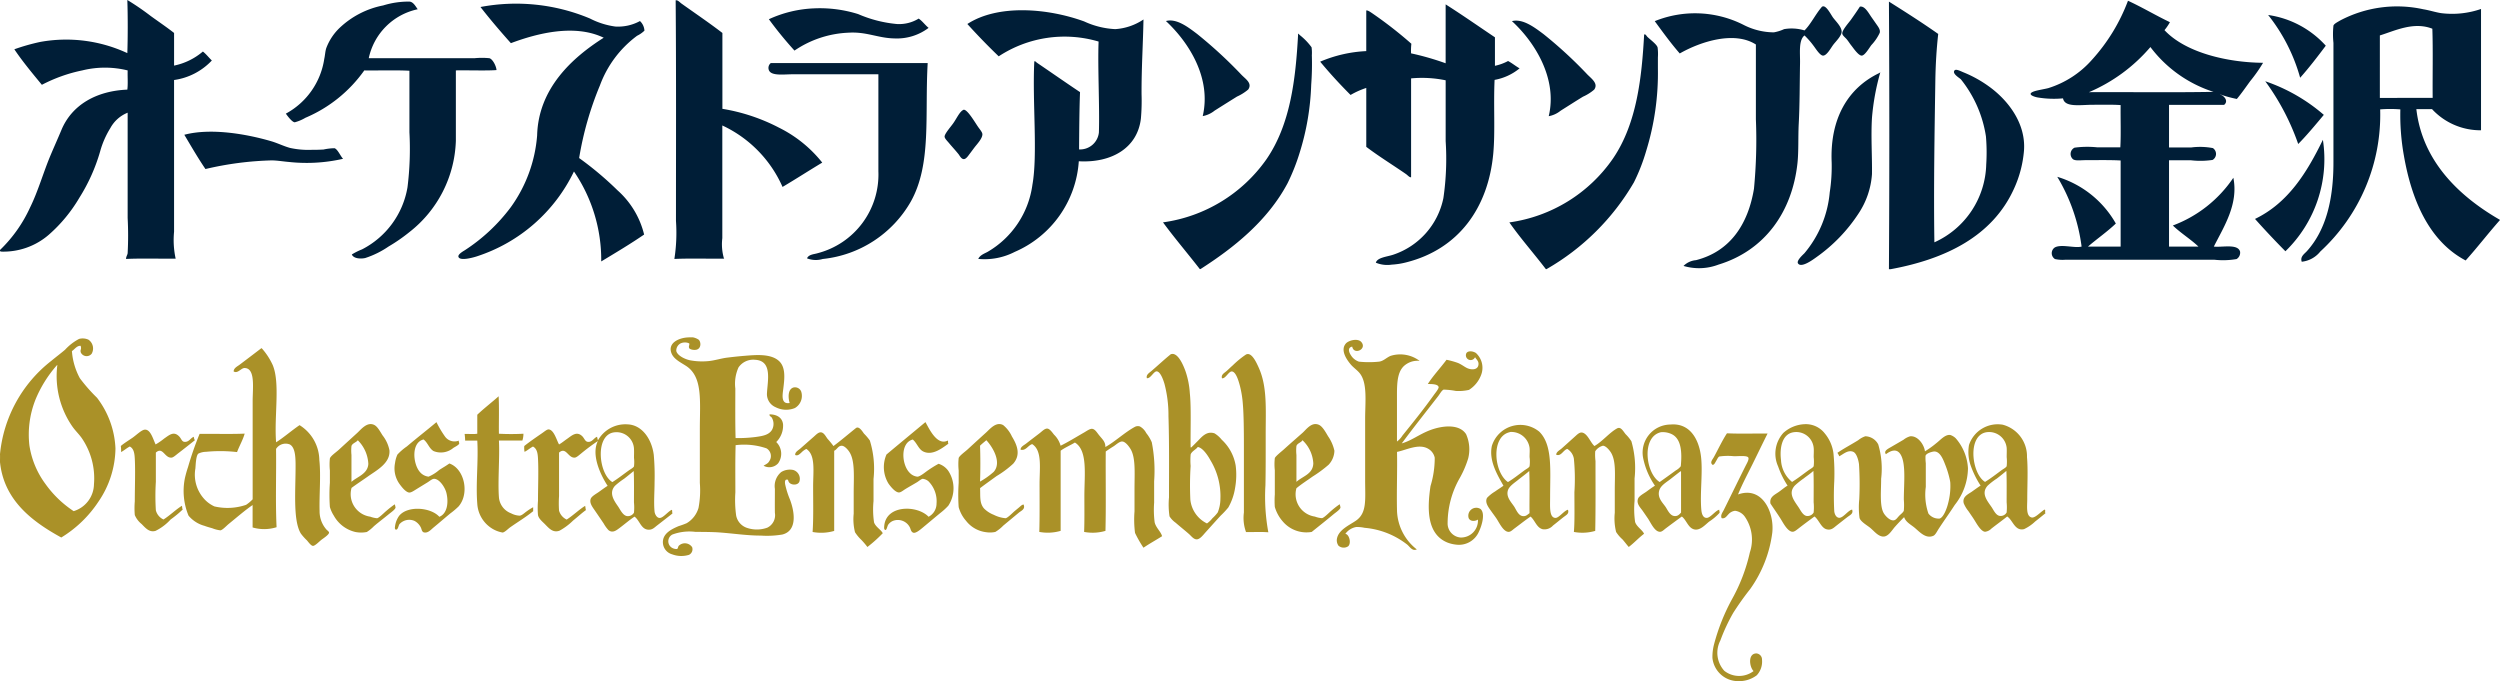 <svg xmlns="http://www.w3.org/2000/svg" width="220" height="59.942" viewBox="0 0 220 59.942">
  <g id="index-oek_logo" transform="translate(-320 -3287)">
    <path id="Logo_Orchestra_Ensemble_Kanazawa" data-name="Logo_Orchestra Ensemble Kanazawa" d="M804.374,648.024c-.453.1-.248.55-.116.743a1.329,1.329,0,0,0,.718.58,8.662,8.662,0,0,0,1.763,0c.4-.052.64-.349,1.021-.51a2.836,2.836,0,0,1,2.552.441,1.778,1.778,0,0,0-1.392.464c-.639.621-.6,1.731-.6,3.015,0,1.256,0,2.595,0,3.62a1.986,1.986,0,0,0,.488-.534c.932-1.151,1.875-2.324,2.784-3.6.076-.106.411-.515.394-.65-.037-.32-.819-.271-.951-.278.451-.717,1.118-1.419,1.646-2.134a7.184,7.184,0,0,1,1,.278c.32.129.593.358.835.464.365.159.914.164.975-.3.043-.337-.182-.452-.3-.673a.419.419,0,0,1-.789-.278c.071-.284.519-.3.859-.094a1.76,1.76,0,0,1,.44,2,2.652,2.652,0,0,1-1.044,1.253,4.052,4.052,0,0,1-1.16.093,6.759,6.759,0,0,0-1.068-.117c-.172.065-.331.38-.487.58-1.045,1.346-2.22,2.828-3.2,4.153.864-.243,1.535-.8,2.482-1.161,1.009-.384,2.557-.607,3.178.348a3.268,3.268,0,0,1,.185,2.134,8.676,8.676,0,0,1-.788,1.809,8.033,8.033,0,0,0-1.021,3.875,1.239,1.239,0,0,0,1.137,1.277,1.491,1.491,0,0,0,1.531-1.578c-.223.144-.649.2-.811-.117a.7.7,0,0,1,1.043-.811c.438.4.1,1.471-.138,1.971a1.914,1.914,0,0,1-2.018,1.161,2.974,2.974,0,0,1-.766-.185c-1.857-.762-1.764-3.068-1.485-4.965a8.408,8.408,0,0,0,.372-2.5,1.19,1.19,0,0,0-.581-.79c-.833-.479-1.908.114-2.737.279.033,1.724-.043,3.508,0,5.22a4.507,4.507,0,0,0,1.741,3.363c-.388.169-.59-.2-.835-.417a7.07,7.07,0,0,0-3.758-1.484,3.165,3.165,0,0,0-.743-.071,1.515,1.515,0,0,0-.952.6c.333.044.547.8.255,1.09a.7.7,0,0,1-.859-.046.82.82,0,0,1-.139-.6c.135-.8,1.09-1.2,1.671-1.6.992-.687.811-1.849.813-3.6,0-1.8,0-3.568,0-5.358,0-1.51.229-3.2-.511-4.06-.226-.262-.532-.464-.765-.742-.335-.4-.937-1.243-.418-1.834.246-.279,1.063-.491,1.369-.116.508.623-.673,1.163-.811.394m-96,.139c-.625.479-1.3.991-1.925,1.462-.2.147-.5.283-.511.58.363.227.654-.311.974-.3.958.028.7,1.771.7,2.923v8.629a3.215,3.215,0,0,1-.581.488,5.04,5.04,0,0,1-2.784.138,2.731,2.731,0,0,1-.974-.742,3.165,3.165,0,0,1-.7-2.6c.028-.354.052-1.118.255-1.3a1.567,1.567,0,0,1,.673-.162,12.938,12.938,0,0,1,2.737.023c.206-.543.525-1.1.672-1.624-1.261.054-2.745.007-3.967.023a28.362,28.362,0,0,0-1.02,2.924,9.849,9.849,0,0,0-.279,1,5.676,5.676,0,0,0,.325,3.271,2.77,2.77,0,0,0,1.416.9c.16.065.422.138.672.209a2.812,2.812,0,0,0,.719.185c.2-.037.529-.4.719-.556.727-.589,1.425-1.2,2.112-1.671,0,.568,0,1.329,0,1.972a3.64,3.64,0,0,0,2.11-.022c-.106-2.207-.017-4.608-.046-6.891a1,1,0,0,1,1.206-.393c.441.233.5.976.511,1.646.022,2.217-.263,5,.463,6.194a4.515,4.515,0,0,0,.534.6c.1.11.355.482.534.487s.536-.369.743-.534c.132-.106.658-.436.672-.626.007-.088-.121-.17-.232-.279a2.42,2.42,0,0,1-.6-1.623c-.041-1.35.128-3.164-.023-4.5a3.675,3.675,0,0,0-1.74-3.062c-.7.475-1.391,1.084-2.064,1.508-.184-2.3.374-5.191-.3-6.8a5.863,5.863,0,0,0-.952-1.461c-.023,0-.028-.018-.046-.024m81.776,9.371c.068-.28.508-.475.626-.672.429.057.879.729,1.114,1.161a6.08,6.08,0,0,1,.881,3.386,3.288,3.288,0,0,1-.232,1.207,3.248,3.248,0,0,1-.464.51,2.216,2.216,0,0,1-.487.464,2.627,2.627,0,0,1-1.462-2.088,27.016,27.016,0,0,1,.024-2.969,6.229,6.229,0,0,1,0-1m0-.648c-.023-1.454.062-3.5-.07-4.756a7.354,7.354,0,0,0-.394-1.972c-.166-.447-.6-1.52-1.16-1.484.01,0-.109.016-.117.023-.521.415-1.181,1.03-1.716,1.486-.2.171-.48.328-.394.626.332.051.61-.636.881-.6.318.039.566.747.673,1.114a10.855,10.855,0,0,1,.347,2.831c.074,2.3.048,4.752.047,7.145a7.01,7.01,0,0,0,.046,1.67,2.034,2.034,0,0,0,.534.557c.391.34.832.69,1.183,1,.195.171.384.445.65.465.3.023.605-.4.812-.627.493-.547.853-.948,1.322-1.461a7.619,7.619,0,0,0,.673-.719,5.082,5.082,0,0,0,.6-1.741,6.474,6.474,0,0,0,.047-1.949,3.993,3.993,0,0,0-1.229-2.273,2.471,2.471,0,0,0-.627-.556c-.688-.236-1.117.3-1.461.65-.172.171-.333.34-.488.487-.035.034-.1.129-.162.093M797,664.357a17.217,17.217,0,0,1-.255-4.129c.027-1.259.023-2.956.023-4.478,0-2.256.14-4.185-.6-5.846-.2-.447-.639-1.449-1.136-1.183a8.093,8.093,0,0,0-1.161.951c-.185.158-.371.35-.557.51s-.492.313-.393.627c.31.063.6-.639.881-.6.359.045.586.849.7,1.276a9.07,9.07,0,0,1,.256,1.6c.078.885.092,2.335.092,3.6,0,1.979,0,4,0,5.939a3.631,3.631,0,0,0,.186,1.716c.648.015,1.361-.031,1.971.024m-67.74-11.971c-.617.551-1.281,1.055-1.879,1.624,0,.448,0,1.3,0,1.671-.32.06-.9,0-1.114.023a4.908,4.908,0,0,1,.046.581h1.068c.108,1.8-.143,3.791,0,5.567a2.756,2.756,0,0,0,1.345,2.2,2.591,2.591,0,0,0,.882.325c.193-.019.488-.335.672-.463.715-.5,1.4-.91,2.019-1.416v-.347a4.487,4.487,0,0,0-.581.37c-.183.125-.393.347-.6.372a1.787,1.787,0,0,1-.766-.209,1.646,1.646,0,0,1-1.067-1.415c-.107-1.428.081-3.548,0-4.987h2.064a1.92,1.92,0,0,0,.093-.6,20.485,20.485,0,0,1-2.158,0c-.015-1.09.031-2.243-.024-3.295m-3.5,3.9a1.03,1.03,0,0,1-1.229-.371,9.149,9.149,0,0,1-.743-1.253c-.778.658-1.75,1.41-2.6,2.134a5.035,5.035,0,0,0-.835.719,2.577,2.577,0,0,0-.209.742,2.356,2.356,0,0,0,.418,1.88c.163.22.5.668.811.719.164.027.433-.159.627-.279.359-.222.672-.412,1.02-.626.159-.1.382-.291.534-.3.464-.035.99.73,1.114,1.253.2.842.072,1.809-.627,2.088-.748-.842-2.814-1.011-3.549-.07a2.049,2.049,0,0,0-.348.9c-.006.065-.061.29.093.3.179-.006.2-.351.3-.488a1.159,1.159,0,0,1,1.323-.279,1.313,1.313,0,0,1,.556.58c.069.135.07.331.233.418.368.119.638-.217.881-.418.511-.421.957-.808,1.462-1.229a6.752,6.752,0,0,0,.742-.626c.986-1.14.52-3.319-.811-3.781-.283.207-.576.365-.9.58a3.624,3.624,0,0,1-.928.58,1.168,1.168,0,0,1-.789-.441c-.6-.734-.74-2.576.348-2.831.374.278.475.779.881,1.021a1.71,1.71,0,0,0,1.741-.279c.147-.093.467-.25.51-.371.026-.075-.065-.2-.023-.279m41.061-1.625c-1.144.952-2.293,1.9-3.433,2.854a2.778,2.778,0,0,0,.185,2.574c.172.238.562.732.882.766.176.02.379-.164.6-.3.374-.229.66-.383,1.021-.6.175-.107.372-.293.51-.3a.946.946,0,0,1,.487.21,2.489,2.489,0,0,1,.719,1.971,1.31,1.31,0,0,1-.7,1.16c-.978-1.029-3.715-1.079-3.9.789-.019.194-.025.334.092.372s.171-.335.255-.464a1,1,0,0,1,.394-.325,1.184,1.184,0,0,1,1.508.556c.078.141.091.377.279.464.211.1.581-.207.835-.418.557-.463,1.021-.852,1.531-1.276a5.686,5.686,0,0,0,.743-.673,2.792,2.792,0,0,0,0-3.062,1.662,1.662,0,0,0-.858-.626,9.59,9.59,0,0,0-.9.556c-.228.147-.684.551-.951.58a1.08,1.08,0,0,1-.673-.325c-.737-.7-.871-2.67.255-2.945.378.313.507.867.952,1.067.775.348,1.568-.26,2.18-.7-.055-.1-.009-.2-.046-.279-.952.493-1.646-1.046-1.972-1.624M717.8,658.348c-.053.894-1,1.13-1.484,1.578V657.56a3.791,3.791,0,0,1,0-.788c.072-.247.434-.323.556-.511a3.136,3.136,0,0,1,.928,2.088m-1.484,2.112c.481-.357.954-.661,1.461-1.021.753-.534,1.979-1.165,1.88-2.3a3.078,3.078,0,0,0-.6-1.3c-.221-.342-.442-.784-.743-.927-.617-.294-1.143.384-1.484.7-.53.485-1.077.983-1.624,1.485-.229.211-.732.553-.789.765a5.15,5.15,0,0,0,0,1.068V660a14.832,14.832,0,0,0,0,2.134,2.876,2.876,0,0,0,.348.766,2.92,2.92,0,0,0,1.9,1.437,2.589,2.589,0,0,0,1,0,3.285,3.285,0,0,0,.627-.51c.458-.391.861-.688,1.322-1.068.164-.134.573-.412.58-.58a1.428,1.428,0,0,0-.069-.278,8.94,8.94,0,0,0-.766.6c-.15.121-.608.592-.789.626a2.272,2.272,0,0,1-.6-.139,2,2,0,0,1-1.647-2.529m56.512-1.416a6.826,6.826,0,0,1-1.206.859c.04-.881.037-2.35,0-3.156.171-.176.371-.325.556-.487.561.6,1.38,1.954.65,2.784m-1.206,1.438c.429-.327.925-.679,1.461-1.068a8.714,8.714,0,0,0,1.462-1.09c.651-.753.391-1.568-.116-2.39a2.788,2.788,0,0,0-.765-1c-.616-.344-1.16.333-1.508.65-.531.481-1.08.982-1.625,1.484-.224.208-.732.563-.788.765a5.448,5.448,0,0,0,0,1.091v1.09a15.941,15.941,0,0,0,0,2.134,3.056,3.056,0,0,0,.65,1.207,2.629,2.629,0,0,0,1.763,1,2.2,2.2,0,0,0,.811-.023,3.341,3.341,0,0,0,.7-.557c.5-.415.906-.752,1.369-1.137.207-.172.6-.309.417-.718-.152.015-.271.153-.394.255s-.26.213-.393.325c-.155.128-.6.593-.79.626a2.853,2.853,0,0,1-1.044-.3,2.493,2.493,0,0,1-.857-.556c-.408-.474-.316-1.047-.348-1.787m29.323-2.18c-.028.947-.951,1.127-1.484,1.623V657.56a3.733,3.733,0,0,1,0-.789c.071-.246.427-.308.534-.51.019-.005.022.008.023.023a3.01,3.01,0,0,1,.928,2.019m-1.484,2.18c.452-.374.926-.67,1.415-1.021a11.182,11.182,0,0,0,1.415-1.043,1.87,1.87,0,0,0,.511-1.23,3.591,3.591,0,0,0-.557-1.276c-.2-.331-.486-.884-.835-1.02-.63-.247-1.073.415-1.415.719-.549.487-1.078.943-1.648,1.461-.158.144-.741.6-.789.765a4.887,4.887,0,0,0,0,1.068v2.134a7.443,7.443,0,0,0,0,1.09,3.339,3.339,0,0,0,.719,1.3,2.724,2.724,0,0,0,2.529.9c.537-.433,1.319-1.05,1.949-1.578.154-.128.573-.4.581-.58a1.727,1.727,0,0,0-.07-.279,8.3,8.3,0,0,0-.767.6c-.156.129-.593.584-.788.626a2.157,2.157,0,0,1-.627-.139,1.981,1.981,0,0,1-1.623-2.5m-59.157-.835c.315-.246.587-.468.835-.673.041.625.024,1.909.024,2.76a4.576,4.576,0,0,1,0,.906.616.616,0,0,1-.6.3c-.378-.043-.616-.585-.789-.835-.346-.5-.858-1.193-.279-1.833a6.433,6.433,0,0,1,.812-.626m.394-.719c-.491.353-.943.711-1.438,1.02-1.24-.739-1.561-4.257.232-4.385a1.535,1.535,0,0,1,1.671,1.486c.013.22,0,.5,0,.765a3.213,3.213,0,0,1,0,.743c-.041.124-.317.263-.464.371m3.828,3.457c-.28.035-.784.738-1.114.719-.28-.016-.423-.385-.44-.557-.081-.805,0-1.723,0-2.6a20.786,20.786,0,0,0-.07-2.389c-.17-1.353-1-2.646-2.32-2.691A2.772,2.772,0,0,0,738,656.283c-.017-.114-.048-.214-.07-.325-.277.086-.437.507-.835.442-.233-.039-.289-.329-.488-.51-.486-.446-.9-.042-1.322.255-.244.169-.46.352-.7.487-.211-.346-.445-1.307-.928-1.323-.148,0-.387.209-.557.325-.546.375-1.152.792-1.577,1.137a2.123,2.123,0,0,0,.023.51c.219-.09.486-.334.743-.464.368.195.417.627.441,1.044.061,1.106,0,2.573,0,3.735a7.623,7.623,0,0,0,0,1.253c.062.318.4.586.6.788.349.349.707.808,1.3.581a5.336,5.336,0,0,0,1.182-.882c.423-.342.805-.693,1.137-.927-.037-.112-.039-.256-.07-.372-.529.323-1.057.845-1.624,1.206a1.245,1.245,0,0,1-.672-.788,9.3,9.3,0,0,1,0-1.277c0-1.261,0-2.646,0-3.828.626-.548.791.5,1.391.441.158-.016.394-.238.534-.347A17.96,17.96,0,0,1,738,656.33c-.6,1.206.214,2.955.858,3.943-.259.166-.488.334-.765.534-.221.159-.628.371-.719.6-.144.368.159.744.347,1.02.244.356.553.81.789,1.16a3.071,3.071,0,0,0,.418.58c.358.3.7.024.951-.162.495-.368.837-.677,1.345-1.021.422.3.56,1.036,1.115,1.137.417.077.622-.166.857-.348.45-.347.99-.767,1.369-1.067-.033-.045-.018-.261-.046-.325m74.421-2.6c.413-.326.727-.553,1.021-.812.053,1.19.007,2.482.023,3.712-.186.126-.3.293-.6.255-.4-.048-.579-.586-.765-.859-.276-.4-.714-.847-.534-1.415.113-.352.555-.641.859-.881m.58-.859c-.488.354-.934.719-1.438,1.02-1.239-.851-1.517-4,.139-4.385.035-.008.054-.027.093-.023a1.618,1.618,0,0,1,1.67,1.391c.027.25,0,.515,0,.812a3.083,3.083,0,0,1,0,.813c-.042.13-.313.261-.464.371m3.851,3.457c-.332.055-.8.733-1.114.719-.555-.026-.464-.993-.464-1.81,0-2.426.229-4.608-.951-5.776a2.624,2.624,0,0,0-4.176,1.253c-.27,1.282.46,2.511,1.021,3.5-.262.194-.5.333-.743.51a3.3,3.3,0,0,0-.7.557c-.229.415.16.878.372,1.182.138.2.3.406.464.651.24.359.6,1.166,1.068,1.16.18,0,.345-.179.51-.3.5-.371.944-.727,1.415-1.045.39.327.526.981,1.067,1.114a1,1,0,0,0,.906-.325c.323-.249.582-.471.9-.718.3-.232.534-.321.417-.673m9.953.255c-.161.162-.28.324-.581.3-.4-.03-.606-.548-.788-.812-.253-.365-.72-.784-.557-1.414.122-.468.645-.748,1.021-1.045.337-.266.618-.484.858-.672.018,0,.023.023.046.023Zm-.464-3.712c-.449.331-.942.682-1.416,1.02-1.235-.745-1.64-4,.117-4.385a1.826,1.826,0,0,1,.974.187c.8.422.889,1.542.765,2.807a1.408,1.408,0,0,1-.441.371m3.828,3.457c-.326.061-.772.72-1.114.719s-.437-.409-.464-.7c-.139-1.5.158-3.421-.046-4.826-.211-1.459-.995-2.847-2.69-2.69a2.468,2.468,0,0,0-2.39,2.923,6.558,6.558,0,0,0,1.044,2.459c-.291.18-.511.35-.765.534-.211.152-.628.367-.719.6-.174.451.21.8.394,1.067.149.214.292.422.464.673.254.372.593,1.185,1.068,1.183.189,0,.335-.17.51-.3.492-.371.961-.714,1.415-1.045.4.314.538.943,1.02,1.114.547.195,1.031-.39,1.391-.672a4.575,4.575,0,0,0,.906-.765c.017-.12-.033-.169-.024-.279m7.446-2.761c.311-.243.6-.429.836-.65.041.627.022,1.9.022,2.76a4.5,4.5,0,0,1,0,.906.622.622,0,0,1-.6.3c-.348-.041-.563-.528-.743-.789-.4-.589-.925-1.24-.3-1.9a6.951,6.951,0,0,1,.789-.627m.394-.7c-.488.353-.94.712-1.438,1.02a2.641,2.641,0,0,1-.973-1.925c-.126-1.008.052-2.362,1.206-2.46a1.539,1.539,0,0,1,1.67,1.392c.024.23,0,.518,0,.811a3.507,3.507,0,0,1,0,.79c-.041.127-.313.262-.464.371m3.851,3.457c-.337.034-.8.759-1.16.719-.265-.03-.39-.334-.418-.581a25.411,25.411,0,0,1,0-2.621,18.05,18.05,0,0,0-.069-2.459,3.415,3.415,0,0,0-.765-1.763,2.113,2.113,0,0,0-1.787-.812,2.973,2.973,0,0,0-1.856.765,2.722,2.722,0,0,0-.464,2.946,7.6,7.6,0,0,0,.835,1.694c-.224.127-.465.333-.742.534-.375.272-.869.447-.766,1.044.287.44.574.837.883,1.323.2.313.6,1.124,1.043,1.16.177.014.367-.154.557-.3.459-.359.987-.746,1.391-1.045.36.259.583.969,1.021,1.114s.684-.131.9-.3c.353-.275.592-.466.951-.742.274-.211.564-.314.441-.673m12.738-2.738c.321-.247.587-.464.835-.672.04.625.024,1.909.024,2.76a4.725,4.725,0,0,1,0,.9.6.6,0,0,1-.6.3c-.349-.044-.547-.512-.718-.765-.381-.557-.968-1.216-.349-1.9a6.107,6.107,0,0,1,.813-.627m.394-.718c-.486.359-.942.712-1.44,1.02-1.207-.734-1.6-4.239.232-4.385a1.553,1.553,0,0,1,1.672,1.392c.016.226,0,.533,0,.811a3.753,3.753,0,0,1,0,.79c-.042.128-.315.26-.464.371m3.874,3.758c-.052-.04-.009-.177-.023-.255-.029-.112-.18.038-.256.092-.229.168-.669.614-.926.557-.525-.115-.394-.969-.394-1.624,0-1.2.075-2.6-.024-3.689a2.87,2.87,0,0,0-2.134-2.853,2.662,2.662,0,0,0-2.97,1.787,3.628,3.628,0,0,0,.184,1.9,8.164,8.164,0,0,0,.837,1.67c-.28.185-.519.359-.765.534-.32.225-.864.44-.72,1.02a2.776,2.776,0,0,0,.417.7c.138.206.277.4.442.651.229.343.622,1.128,1.02,1.16a.931.931,0,0,0,.557-.279c.469-.368.947-.712,1.392-1.068.5.329.669,1.313,1.484,1.114a3.7,3.7,0,0,0,.976-.672c.328-.252.621-.5.9-.719v-.024M787.648,664.7c-.114-.41-.53-.724-.65-1.207a8.62,8.62,0,0,1-.047-1.74c0-.609,0-1.265,0-1.879a12.839,12.839,0,0,0-.208-3.434,3.454,3.454,0,0,0-.488-.811,1.4,1.4,0,0,0-.556-.58.567.567,0,0,0-.417.023c-.9.477-1.792,1.332-2.623,1.786.012-.47-.273-.69-.556-1.044-.19-.239-.354-.527-.6-.556-.2-.025-.5.2-.719.325-.71.407-1.451.866-2.064,1.16a2.177,2.177,0,0,0-.58-.974c-.153-.192-.379-.526-.6-.534s-.457.245-.649.394c-.457.354-.79.6-1.207.928-.191.148-.489.277-.487.533.455.131.653-.378,1.021-.487.9.56.65,2.1.65,3.526,0,1.407.017,2.985-.023,4.2a4.055,4.055,0,0,0,1.879-.093c0-2.177,0-4.767,0-7.053.378-.279.846-.469,1.253-.719,1.148.7.835,2.83.835,4.71,0,1.116.017,2.213-.023,3.156a4,4,0,0,0,1.879-.093c.055-2.282.008-4.663.024-6.983.219-.159.434-.3.7-.464.2-.129.5-.421.742-.417.273,0,.577.4.719.626.488.767.371,2.119.371,3.549v1.972a9.234,9.234,0,0,0,.046,1.9,10.355,10.355,0,0,0,.743,1.3c.529-.361,1.105-.674,1.647-1.02m-24.591-.255c-.139-.3-.625-.549-.765-.952a7.659,7.659,0,0,1-.047-1.879V659.67a8.367,8.367,0,0,0-.325-3.387,4.681,4.681,0,0,0-.51-.6c-.112-.14-.435-.713-.719-.487-.607.484-1.328,1.1-1.971,1.578a7.347,7.347,0,0,0-.511-.627c-.157-.195-.308-.545-.579-.58-.234-.03-.456.225-.651.394-.443.387-.757.664-1.16,1.02-.188.168-.5.319-.464.581.233.094.369-.073.511-.187a1.643,1.643,0,0,1,.464-.348c.833.528.6,1.979.6,3.318s.037,2.815-.046,3.99a4.114,4.114,0,0,0,1.9-.093c0-2.258,0-4.717,0-7.053.256-.115.347-.448.672-.441.248.006.542.35.673.557.5.787.371,2.18.371,3.641v1.788a4.63,4.63,0,0,0,.116,1.623,3.565,3.565,0,0,0,.557.673,7.037,7.037,0,0,1,.534.626,11.952,11.952,0,0,0,1.345-1.206m67,.046c-.127-.325-.661-.624-.788-1.044a7.857,7.857,0,0,1-.047-1.856v-1.971a8.517,8.517,0,0,0-.279-3.271,3.555,3.555,0,0,0-.51-.627c-.213-.262-.42-.682-.742-.51-.658.351-1.291,1.147-2,1.555-.348-.3-.6-1.084-1.067-1.183-.247-.053-.457.178-.674.371-.425.38-.747.674-1.136,1.02-.2.175-.483.305-.487.556.432.173.607-.4.974-.51a1.25,1.25,0,0,1,.58.859,17.936,17.936,0,0,1,.047,2.947c0,1.3.033,2.638-.047,3.5a4.025,4.025,0,0,0,1.879-.093c.042-1.9.024-4.167.024-6.148a4.47,4.47,0,0,1-.024-.858,1.172,1.172,0,0,1,.673-.487c.256,0,.563.369.7.58.478.764.348,1.96.348,3.363v1.949a4.948,4.948,0,0,0,.116,1.695,3.015,3.015,0,0,0,.556.649c.21.239.347.433.557.672.477-.359.872-.8,1.345-1.16m-130.981-7.864c-.224-.458-.439-1.333-.951-1.3-.288.019-.75.486-1.091.72-.372.255-.751.486-1.02.719a3.224,3.224,0,0,1,.024.534c.273-.144.488-.348.765-.488.363.18.417.63.441,1.067.058,1.053,0,2.605,0,3.759a7.142,7.142,0,0,0,0,1.206,2.039,2.039,0,0,0,.6.789c.332.333.674.767,1.229.6a4.46,4.46,0,0,0,1.323-1,9.666,9.666,0,0,0,1.068-.881c-.058-.075-.041-.223-.071-.325-.529.321-1.054.847-1.624,1.206a1.212,1.212,0,0,1-.672-.811,20.343,20.343,0,0,1,0-2.506V657.35c.618-.565.768.506,1.391.441.15-.015.4-.243.534-.348.538-.411,1.029-.8,1.508-1.182a.692.692,0,0,1-.092-.3c-.292.092-.419.486-.836.441-.226-.024-.258-.282-.464-.487-.472-.472-.851-.117-1.322.208a5.6,5.6,0,0,1-.743.511m155.756,1c.058-.211.486-.337.673-.372.547-.1.847.593,1.044,1.114a8.209,8.209,0,0,1,.44,1.462c.01.058.023.163.024.185a5.888,5.888,0,0,1-.187,1.763c-.107.462-.418,1.294-.764,1.369a1.127,1.127,0,0,1-.975-.44,5.068,5.068,0,0,1-.232-2.343v-2.088a4.149,4.149,0,0,1-.024-.649m-1.879,5.405c.162.443.556.619.928.928.435.362.977,1,1.646.7.177-.08.316-.386.488-.65.474-.722.951-1.381,1.392-2.065a5.283,5.283,0,0,0,1.16-3.224A4.386,4.386,0,0,0,857.5,656.1a1.207,1.207,0,0,0-.488-.3c-.45-.064-.859.435-1.229.719a8.156,8.156,0,0,1-1,.719c-.073-.588-.625-1.385-1.3-1.323a1.64,1.64,0,0,0-.58.3c-.4.237-.72.419-1.114.649-.255.15-.666.342-.441.627.443-.333.944-.512,1.276,0,.512.788.3,2.591.3,3.99a5.636,5.636,0,0,1,0,.974c-.043.157-.28.317-.417.464-.175.187-.285.378-.488.394-.334.026-.712-.382-.859-.627-.374-.629-.232-1.937-.232-3.039a7.487,7.487,0,0,0-.255-3.016,1.324,1.324,0,0,0-1.136-.719,1.96,1.96,0,0,0-.627.348c-.634.393-1.279.729-1.833,1.113a1.141,1.141,0,0,1,.163.3c.344-.168.759-.588,1.229-.394.288.119.457.69.51,1.09a27.847,27.847,0,0,1,.023,3.086,7.159,7.159,0,0,0,.024,1.647c.1.331.667.646.927.859.342.279.627.673,1.044.765.52.115.849-.513,1.137-.836s.54-.585.811-.857m-167.565-5.058a.759.759,0,0,0,0-.417Zm60.619-10.763c-.778.009-1.868.442-1.532,1.369.189.52.757.8,1.253,1.114,1.535.958,1.253,3.1,1.253,5.591v4.732a8.214,8.214,0,0,1-.117,2.2,2.309,2.309,0,0,1-1.044,1.345,7.186,7.186,0,0,1-.7.255c-.648.273-1.407.656-1.391,1.438a1.111,1.111,0,0,0,.811,1.044,2.29,2.29,0,0,0,1.485.047.547.547,0,0,0,.278-.674.768.768,0,0,0-1.183-.116c-.08.121-.042.23-.162.279a.829.829,0,0,1-.44-.116.67.67,0,0,1,.046-1.16,4.311,4.311,0,0,1,2.041-.233c.829,0,1.6.013,2.065.047,1.267.09,2.468.281,3.666.278a8.073,8.073,0,0,0,1.9-.092c1.314-.324,1.109-1.938.673-3.086a7.632,7.632,0,0,1-.418-1.323c-.005-.035-.076-.371.093-.417.192-.054.154.085.231.209.185.289.8.313.928-.047a.807.807,0,0,0-.556-1.02,1.456,1.456,0,0,0-1.044.185,1.6,1.6,0,0,0-.557,1.484c0,.672-.012,1.432,0,2.112a1.217,1.217,0,0,1-.672,1.3,2.7,2.7,0,0,1-1.763.024,1.428,1.428,0,0,1-.974-1.09,9.961,9.961,0,0,1-.07-2.042c0-1.454-.019-2.774.023-4.153a6.087,6.087,0,0,1,2.715.279.783.783,0,0,1,.255,1.114c-.116.222-.287.27-.51.417a1.047,1.047,0,0,0,1.276-.208,1.44,1.44,0,0,0-.162-1.879,2.02,2.02,0,0,0,.6-1.554c-.069-.629-.594-.878-1.184-.882-.05.148.131.2.186.279a1.085,1.085,0,0,1,.023,1.09c-.281.452-.819.539-1.462.627a12.036,12.036,0,0,1-1.74.092c-.042-1.347-.023-3.011-.023-4.361a3.482,3.482,0,0,1,.279-1.855,1.571,1.571,0,0,1,1.461-.673c1.538.085,1.1,1.826,1.044,2.946a1.25,1.25,0,0,0,.766,1.229,2.023,2.023,0,0,0,1.693.07,1.237,1.237,0,0,0,.557-1.439.584.584,0,0,0-.673-.37c-.517.146-.488.882-.348,1.368-.809.138-.614-.784-.556-1.276.091-.764.241-1.813-.348-2.389-.722-.708-2.111-.563-3.062-.488-.52.042-1.051.1-1.554.163s-1.055.243-1.6.3a5.809,5.809,0,0,1-1.647-.07c-.468-.1-1.105-.416-1.207-.812a.716.716,0,0,1,.372-.672.923.923,0,0,1,.719-.024c.116.089.053.054.046.163-.005.075-.06.161,0,.278s.4.187.626.139c.445-.1.423-.68.209-.881a1.356,1.356,0,0,0-.51-.209h-.371m-57.51,5.545a10.775,10.775,0,0,1,1.926-3.108c.019,0,.022.008.023.023a7.782,7.782,0,0,0,1.323,5.383c.256.366.566.658.812,1a6.253,6.253,0,0,1,1.09,4.084,2.521,2.521,0,0,1-1.787,2.367,9.375,9.375,0,0,1-2.481-2.39,7.6,7.6,0,0,1-1.416-3.411,8.352,8.352,0,0,1,.51-3.943m-3.108,5.29c.286,3.441,2.806,5.348,5.405,6.774a10.4,10.4,0,0,0,3.271-3.155A8.466,8.466,0,0,0,695.548,657a7.859,7.859,0,0,0-1.624-4.476,14.5,14.5,0,0,1-1.508-1.717,5.9,5.9,0,0,1-.7-2.39c.242-.153.428-.483.765-.463.113.332-.074.326.024.6a.568.568,0,0,0,.951.092.938.938,0,0,0-.279-1.229,1.21,1.21,0,0,0-.835-.07,4.52,4.52,0,0,0-1.229.951c-.375.319-.845.673-1.206.974a11.848,11.848,0,0,0-4.524,8.258v.024a.762.762,0,0,1,0,.418v.07m153.205,19.416a2.585,2.585,0,0,0,1.392-.51,1.766,1.766,0,0,0,.464-1.369.537.537,0,0,0-.488-.557c-.773,0-.629,1.186-.255,1.554a2.106,2.106,0,0,1-2.575-.023,2.354,2.354,0,0,1-.348-2.668,15.916,15.916,0,0,1,1.136-2.435,25.271,25.271,0,0,1,1.486-2.089,10.92,10.92,0,0,0,1.948-4.965c.191-1.783-.873-4.127-3.015-3.363.363-.9.832-1.771,1.276-2.668s.877-1.8,1.323-2.691c-1.005-.016-2.453.033-3.572-.023-.409.619-.786,1.429-1.161,2.11-.112.2-.38.476-.092.673.152-.03.21-.2.3-.348s.169-.342.279-.393a5.209,5.209,0,0,1,1.3-.024c.418,0,1.145-.079,1.252.116.081.148-.1.464-.209.673-.678,1.35-1.3,2.638-1.949,3.943-.11.222-.313.465-.185.719.3.073.45-.2.58-.325a.937.937,0,0,1,.6-.325,1.252,1.252,0,0,1,.835.488,3.541,3.541,0,0,1,.464,3.178,15.254,15.254,0,0,1-1.554,4.083,17.7,17.7,0,0,0-1.6,4.014,4.357,4.357,0,0,0-.139,1.183,2.275,2.275,0,0,0,2.111,2.041h.394" transform="translate(-365.387 2669.479)" fill="#aa9128"/>
    <path id="Logo_オーケストラ_アンサンブル金沢" data-name="Logo_オーケストラ・アンサンブル金沢" d="M687.864,642.767v-.084a12.279,12.279,0,0,0,2.649-3.746c.714-1.45,1.162-3.076,1.8-4.592.325-.77.66-1.515.957-2.226.927-2.222,3.091-3.438,5.8-3.549.066-.508.01-1.136.029-1.69a8.323,8.323,0,0,0-4,0,13.521,13.521,0,0,0-3.55,1.266c-.826-1-1.727-2.085-2.423-3.126a17.982,17.982,0,0,1,2.282-.648,12.771,12.771,0,0,1,7.661.986c.046-1.259.049-3.324,0-4.676a22.878,22.878,0,0,1,2.058,1.409c.692.5,1.4.979,2.056,1.492v2.873a5.655,5.655,0,0,0,2.535-1.239c.295.23.518.532.788.789a5.628,5.628,0,0,1-3.324,1.718v13.353a7.66,7.66,0,0,0,.14,2.367c-1.209.018-3.11-.039-4.365.027-.006-.195.125-.361.14-.507a29.454,29.454,0,0,0,0-3.1V630.6a3,3,0,0,0-1.521,1.352,7.871,7.871,0,0,0-.9,2.056,15.87,15.87,0,0,1-1.832,4.085,13.2,13.2,0,0,1-2.676,3.239,6.1,6.1,0,0,1-4.225,1.492c-.04-.006-.047-.046-.084-.056M877.1,624.823a11.248,11.248,0,0,0,5.55,3.943c-3.6.066-7.314.01-10.959.029a14.65,14.65,0,0,0,5.409-3.972m6.141,4.169a10.9,10.9,0,0,0,1.465.4c.415-.494.79-1.042,1.183-1.578a13.056,13.056,0,0,0,1.126-1.605c-3.076-.023-6.8-.866-8.677-2.873a4.412,4.412,0,0,0,.479-.7c-1.256-.6-2.418-1.3-3.69-1.887a16.16,16.16,0,0,1-3.184,5.211,8.484,8.484,0,0,1-3.83,2.478c-.272.074-.95.182-1.239.282-.73.253,0,.482.282.535a8.716,8.716,0,0,0,2.254.084c.147.823,1.534.564,2.62.564.9,0,1.783-.023,2.45.029-.018,1.229.039,2.535-.027,3.717h-2.029a8.363,8.363,0,0,0-2,.029.615.615,0,0,0-.14,1.014c.216.162.673.085,1.126.085,1.007,0,2.2-.023,3.07.029v7.576h-2.873c.8-.69,1.688-1.3,2.451-2.028a8.86,8.86,0,0,0-5.155-4.112,15.813,15.813,0,0,1,2.142,6.14c-.6.162-1.807-.245-2.367.084a.607.607,0,0,0,.027,1.015,3.111,3.111,0,0,0,.93.057H882.71a6.971,6.971,0,0,0,1.972-.057.66.66,0,0,0,.31-.648c-.19-.724-1.575-.365-2.311-.451.893-1.766,2.181-3.737,1.718-6.055a11.109,11.109,0,0,1-5.324,4.2c.687.667,1.617,1.239,2.254,1.859h-2.591v-7.6h1.916a7.194,7.194,0,0,0,1.916-.029.613.613,0,0,0,.027-1.042,6.005,6.005,0,0,0-1.887-.057h-1.972v-3.746h4.845c.436-.346-.036-.833-.338-.9M724.625,621.5c-.18-.236-.379-.654-.733-.677a7.582,7.582,0,0,0-2.309.339,7.721,7.721,0,0,0-3.859,2,4.786,4.786,0,0,0-1.155,1.774c-.092.306-.1.631-.17.929a6.584,6.584,0,0,1-3.38,4.818c.116.167.552.764.789.761a3.718,3.718,0,0,0,.93-.395,12.153,12.153,0,0,0,5.183-4.169c1.082.02,2.843-.037,3.972.029v5.409a27.43,27.43,0,0,1-.169,4.845,7.553,7.553,0,0,1-4,5.464,5.46,5.46,0,0,0-.9.451c.18.409.887.382,1.183.31a7.979,7.979,0,0,0,2.056-1.015,14.871,14.871,0,0,0,1.832-1.268,10.612,10.612,0,0,0,4.085-8.028v-6.2c1.142-.02,2.668.04,3.577-.027-.026-.363-.339-.962-.619-1.043a6.461,6.461,0,0,0-1.324,0h-9.3a5.586,5.586,0,0,1,4.31-4.31m19.55,1.042a4.012,4.012,0,0,1-2.169.479,6.908,6.908,0,0,1-2.225-.706,16.838,16.838,0,0,0-9.634-1.013c.856,1.1,1.754,2.151,2.676,3.182,2.375-.889,5.626-1.7,8.169-.478-2.786,1.764-5.749,4.469-5.859,8.591a12.434,12.434,0,0,1-2.309,6.31,15.75,15.75,0,0,1-4.056,3.8c-.084.057-.61.339-.564.564.092.436,1.394.051,1.634-.029a14.427,14.427,0,0,0,8.535-7.465,13.789,13.789,0,0,1,2.4,7.916c1.276-.77,2.561-1.534,3.775-2.367a7.618,7.618,0,0,0-2.338-3.888,28.923,28.923,0,0,0-3.381-2.844,28.672,28.672,0,0,1,1.831-6.394,9.527,9.527,0,0,1,3.268-4.366,2.492,2.492,0,0,0,.648-.451,1.253,1.253,0,0,0-.395-.846m70.9,3.717a24.192,24.192,0,0,0-3.042-.873,5.322,5.322,0,0,1,.027-.844,36.052,36.052,0,0,0-3.435-2.677c-.186-.123-.389-.276-.535-.253v3.577a11.685,11.685,0,0,0-4.056.93c.847,1.022,1.741,1.995,2.676,2.929a7.069,7.069,0,0,1,1.381-.619v5.184c1.087.827,2.372,1.618,3.493,2.394.162.113.312.311.451.282v-8.7a10.267,10.267,0,0,1,3.042.169V633.1a23.961,23.961,0,0,1-.2,5.015,6.647,6.647,0,0,1-4.423,4.985c-.5.173-1.394.235-1.521.7a2.63,2.63,0,0,0,1.409.17,6.462,6.462,0,0,0,1.266-.2c4.591-1.156,7.227-4.783,7.662-9.607.172-1.889.011-4.224.113-6.45a4.794,4.794,0,0,0,2.2-1.014c-.353-.2-.652-.456-1.014-.647a4.351,4.351,0,0,1-1.155.422v-2.507c-1.444-.97-2.863-1.963-4.338-2.9Zm37.889-3.463c.19.272.386.519.309.789a4.087,4.087,0,0,1-.732,1.07c-.192.253-.567.911-.844.93-.293.02-.778-.715-.93-.9-.129-.159-.232-.338-.395-.535-.123-.153-.381-.333-.393-.508-.024-.3.6-.984.76-1.212.308-.434.547-.778.788-1.153.438-.093.766.567,1.043.956.142.2.255.363.395.565m-4.818-1.467c.329-.375.81.618,1.015.9.223.313.784.826.76,1.269-.019.363-.528.856-.733,1.125-.219.293-.57.96-.9.96-.283,0-.693-.687-.844-.874a7,7,0,0,0-.788-.9c-.538.414-.379,1.577-.395,2.424-.034,1.91-.023,3.62-.113,5.323-.064,1.215,0,2.418-.113,3.494-.471,4.313-2.892,7.688-6.957,8.927a4.8,4.8,0,0,1-3.071.114,1.766,1.766,0,0,1,1.1-.508c3-.768,4.579-3.149,5.1-6.28a44.787,44.787,0,0,0,.169-6.114V624.6c-1.893-1.216-4.868-.259-6.7.788-.784-.9-1.49-1.874-2.2-2.844a9.446,9.446,0,0,1,7.831.336,5.907,5.907,0,0,0,2.649.65,3.659,3.659,0,0,0,.9-.282,3.865,3.865,0,0,1,1.8.112c.564-.562.98-1.442,1.492-2.029M788.485,622.4a5.021,5.021,0,0,1-2.48.846,7.292,7.292,0,0,1-2.733-.677c-3.22-1.169-7.582-1.53-10.281.226q1.331,1.472,2.76,2.845a10.548,10.548,0,0,1,8.79-1.3c-.09,2.226.1,5.752.026,8a1.667,1.667,0,0,1-1.744,1.492c.012-1.776.027-3.68.084-5.042-1.251-.833-2.573-1.759-3.8-2.591-.054-.039-.134-.159-.223-.113-.183,3.521.316,8.187-.17,10.873a8.071,8.071,0,0,1-3.943,5.888c-.269.15-.664.277-.819.62a5.81,5.81,0,0,0,3.214-.62,9.357,9.357,0,0,0,5.632-7.973c2.79.16,5.145-1.1,5.464-3.746a17.7,17.7,0,0,0,.059-2.14c-.011-2.312.13-4.417.169-6.592m14.816,3.127a24.665,24.665,0,0,1-.056,2.62,22.331,22.331,0,0,1-1.014,5.971,17.862,17.862,0,0,1-1.07,2.7c-1.774,3.331-4.773,5.7-7.662,7.549h-.056c-1.07-1.381-2.2-2.7-3.239-4.112a13.355,13.355,0,0,0,9.1-5.549c2.118-3.078,2.574-7.055,2.789-11.015.044-.1.1.047.112.056a5.492,5.492,0,0,1,1.072,1.1,3.575,3.575,0,0,1,.027.677m-9.605,5.38c.783-3.361-1.232-6.5-3.239-8.366.939-.256,1.97.552,2.733,1.126a39.545,39.545,0,0,1,3.943,3.634c.373.373.937.731.564,1.268a4.166,4.166,0,0,1-.986.62c-.681.426-1.318.824-1.973,1.239a2.34,2.34,0,0,1-1.042.479m40.028-6.057a4.651,4.651,0,0,1,.027.9c0,.322,0,.653,0,.959a23.22,23.22,0,0,1-1.042,7.3,16.413,16.413,0,0,1-1.07,2.731,20.932,20.932,0,0,1-7.691,7.634h-.056c-1.047-1.375-2.256-2.739-3.212-4.112a13.309,13.309,0,0,0,9.127-5.633c2.11-3.1,2.527-7.189,2.733-10.9.135-.063.2.12.282.2.22.22.826.657.9.929m-9.578,6.057c.791-3.315-1.233-6.529-3.239-8.366.946-.239,1.977.541,2.76,1.126a37.921,37.921,0,0,1,3.888,3.579c.406.4.963.806.592,1.323a3.991,3.991,0,0,1-.986.62c-.675.412-1.315.826-1.973,1.239a2.314,2.314,0,0,1-1.042.479m-68.451-4.676h13.8c-.265,4.594.361,8.9-1.492,12.2a10.126,10.126,0,0,1-7.747,5.042,2.121,2.121,0,0,1-1.381-.057c.149-.349.622-.356.93-.451a7.153,7.153,0,0,0,5.351-7.21v-8.536H757.61c-.776,0-1.884.167-2.085-.366a.54.54,0,0,1,.169-.62m6.874-2.676a9.085,9.085,0,0,0-4.789,1.577,33.6,33.6,0,0,1-2.254-2.76,10.5,10.5,0,0,1,4-.957,11.239,11.239,0,0,1,3.859.506,11.082,11.082,0,0,0,3.408.873,3.293,3.293,0,0,0,1.916-.478c.335.227.561.565.873.817a4.623,4.623,0,0,1-2.986.929c-1.459-.023-2.462-.6-4.028-.507m10.085,6.788a.153.153,0,0,0-.056.029c-.312.19-.538.718-.846,1.155-.209.3-.78.94-.761,1.183.014.167.239.381.366.535.313.376.548.618.846.986.117.144.25.451.479.451.2,0,.392-.3.507-.451.176-.23.28-.375.422-.564.216-.285.723-.808.705-1.183-.008-.172-.225-.419-.366-.62-.27-.382-.979-1.617-1.3-1.521m-54.591,4.311c-.212-.192-.477-.856-.761-.93a4.822,4.822,0,0,0-.957.113c-.313.02-.73.031-1.042.028a7.515,7.515,0,0,1-1.916-.169c-.572-.16-1.1-.428-1.663-.592-2.136-.624-5.288-1.186-7.634-.564.607,1.019,1.2,2.046,1.86,3.015a28.315,28.315,0,0,1,5.858-.761c.5.01,1.006.1,1.522.142a14.39,14.39,0,0,0,4.732-.282m174.224-1.663a11.281,11.281,0,0,1-3.3,9.8q-1.374-1.387-2.675-2.845c2.907-1.4,4.557-4.062,5.971-6.958m.084-2.2c-.723.864-1.51,1.814-2.254,2.564a20.98,20.98,0,0,0-2.9-5.522,15.46,15.46,0,0,1,5.154,2.958m.17-6.084c-.715.956-1.508,1.986-2.253,2.817a15.553,15.553,0,0,0-2.817-5.522,8.452,8.452,0,0,1,5.071,2.7m9.408,4.592c-.019-1.889.037-4.243-.029-6.084-1.643-.647-3.3.184-4.619.591V629.3Zm-1.437.986c.535,4.667,3.869,7.741,7.352,9.747v.027c-1.03,1.158-1.977,2.4-3.013,3.55-3.275-1.723-4.778-5.434-5.437-9.239a20.293,20.293,0,0,1-.309-4.056,11.14,11.14,0,0,0-1.776,0,16.361,16.361,0,0,1-5.267,12.507,2.427,2.427,0,0,1-1.634.9c-.162-.445.235-.691.451-.93,1.71-1.883,2.338-4.613,2.338-7.8V624.458a7.359,7.359,0,0,1,0-1.521c.053-.169.418-.343.591-.451a10.738,10.738,0,0,1,7.325-.986c.565.094,1.059.262,1.55.338a7.755,7.755,0,0,0,3.521-.366v10.675a5.8,5.8,0,0,1-4.31-1.859c-.341,0-1.039,0-1.381,0m-153.3,13.184c1.245-.066,3.139-.009,4.338-.029.031,0,.043.041.056,0-.017,0-.033,0-.029-.027a4.469,4.469,0,0,1-.14-1.776v-9.916a10.757,10.757,0,0,1,5.3,5.409c1.182-.7,2.319-1.437,3.493-2.141a11.2,11.2,0,0,0-3.8-3.071,16.516,16.516,0,0,0-4.986-1.661v-6.676c-1.143-.882-2.444-1.761-3.606-2.591-.155-.11-.3-.312-.507-.282.052,6.16.027,13.039.027,19.408a14.981,14.981,0,0,1-.14,3.353M862.85,628.261c1.658,1.176,3.3,3.222,3.126,5.662a9.986,9.986,0,0,1-.873,3.351c-1.887,4.185-6.012,6.208-10.873,7.1h-.14c.046-7.785.046-15.765,0-23.55,1.469.924,2.932,1.856,4.337,2.846-.14,1.249-.23,2.618-.253,4.112-.063,4.158-.157,9.419-.084,14.226a7.733,7.733,0,0,0,4.563-6.874,16.426,16.426,0,0,0-.027-2.451,10.562,10.562,0,0,0-2.2-5.014c-.114-.123-.8-.5-.564-.788.126-.156.532.063.79.169a10.591,10.591,0,0,1,2.2,1.212m-9.521-1.212a20.682,20.682,0,0,0-.733,4c-.1,1.661.024,3.46,0,4.956a7.137,7.137,0,0,1-1.183,3.466,14.21,14.21,0,0,1-3.69,3.83c-.278.2-1.344,1-1.634.564-.156-.235.386-.723.564-.9a9.625,9.625,0,0,0,2.225-5.351,14.839,14.839,0,0,0,.17-2.648c-.162-3.829,1.421-6.542,4.2-7.86.027-.013.046-.053.084-.056" transform="translate(-367.864 2666.317)" fill="#001e37"/>
  </g>
</svg>
